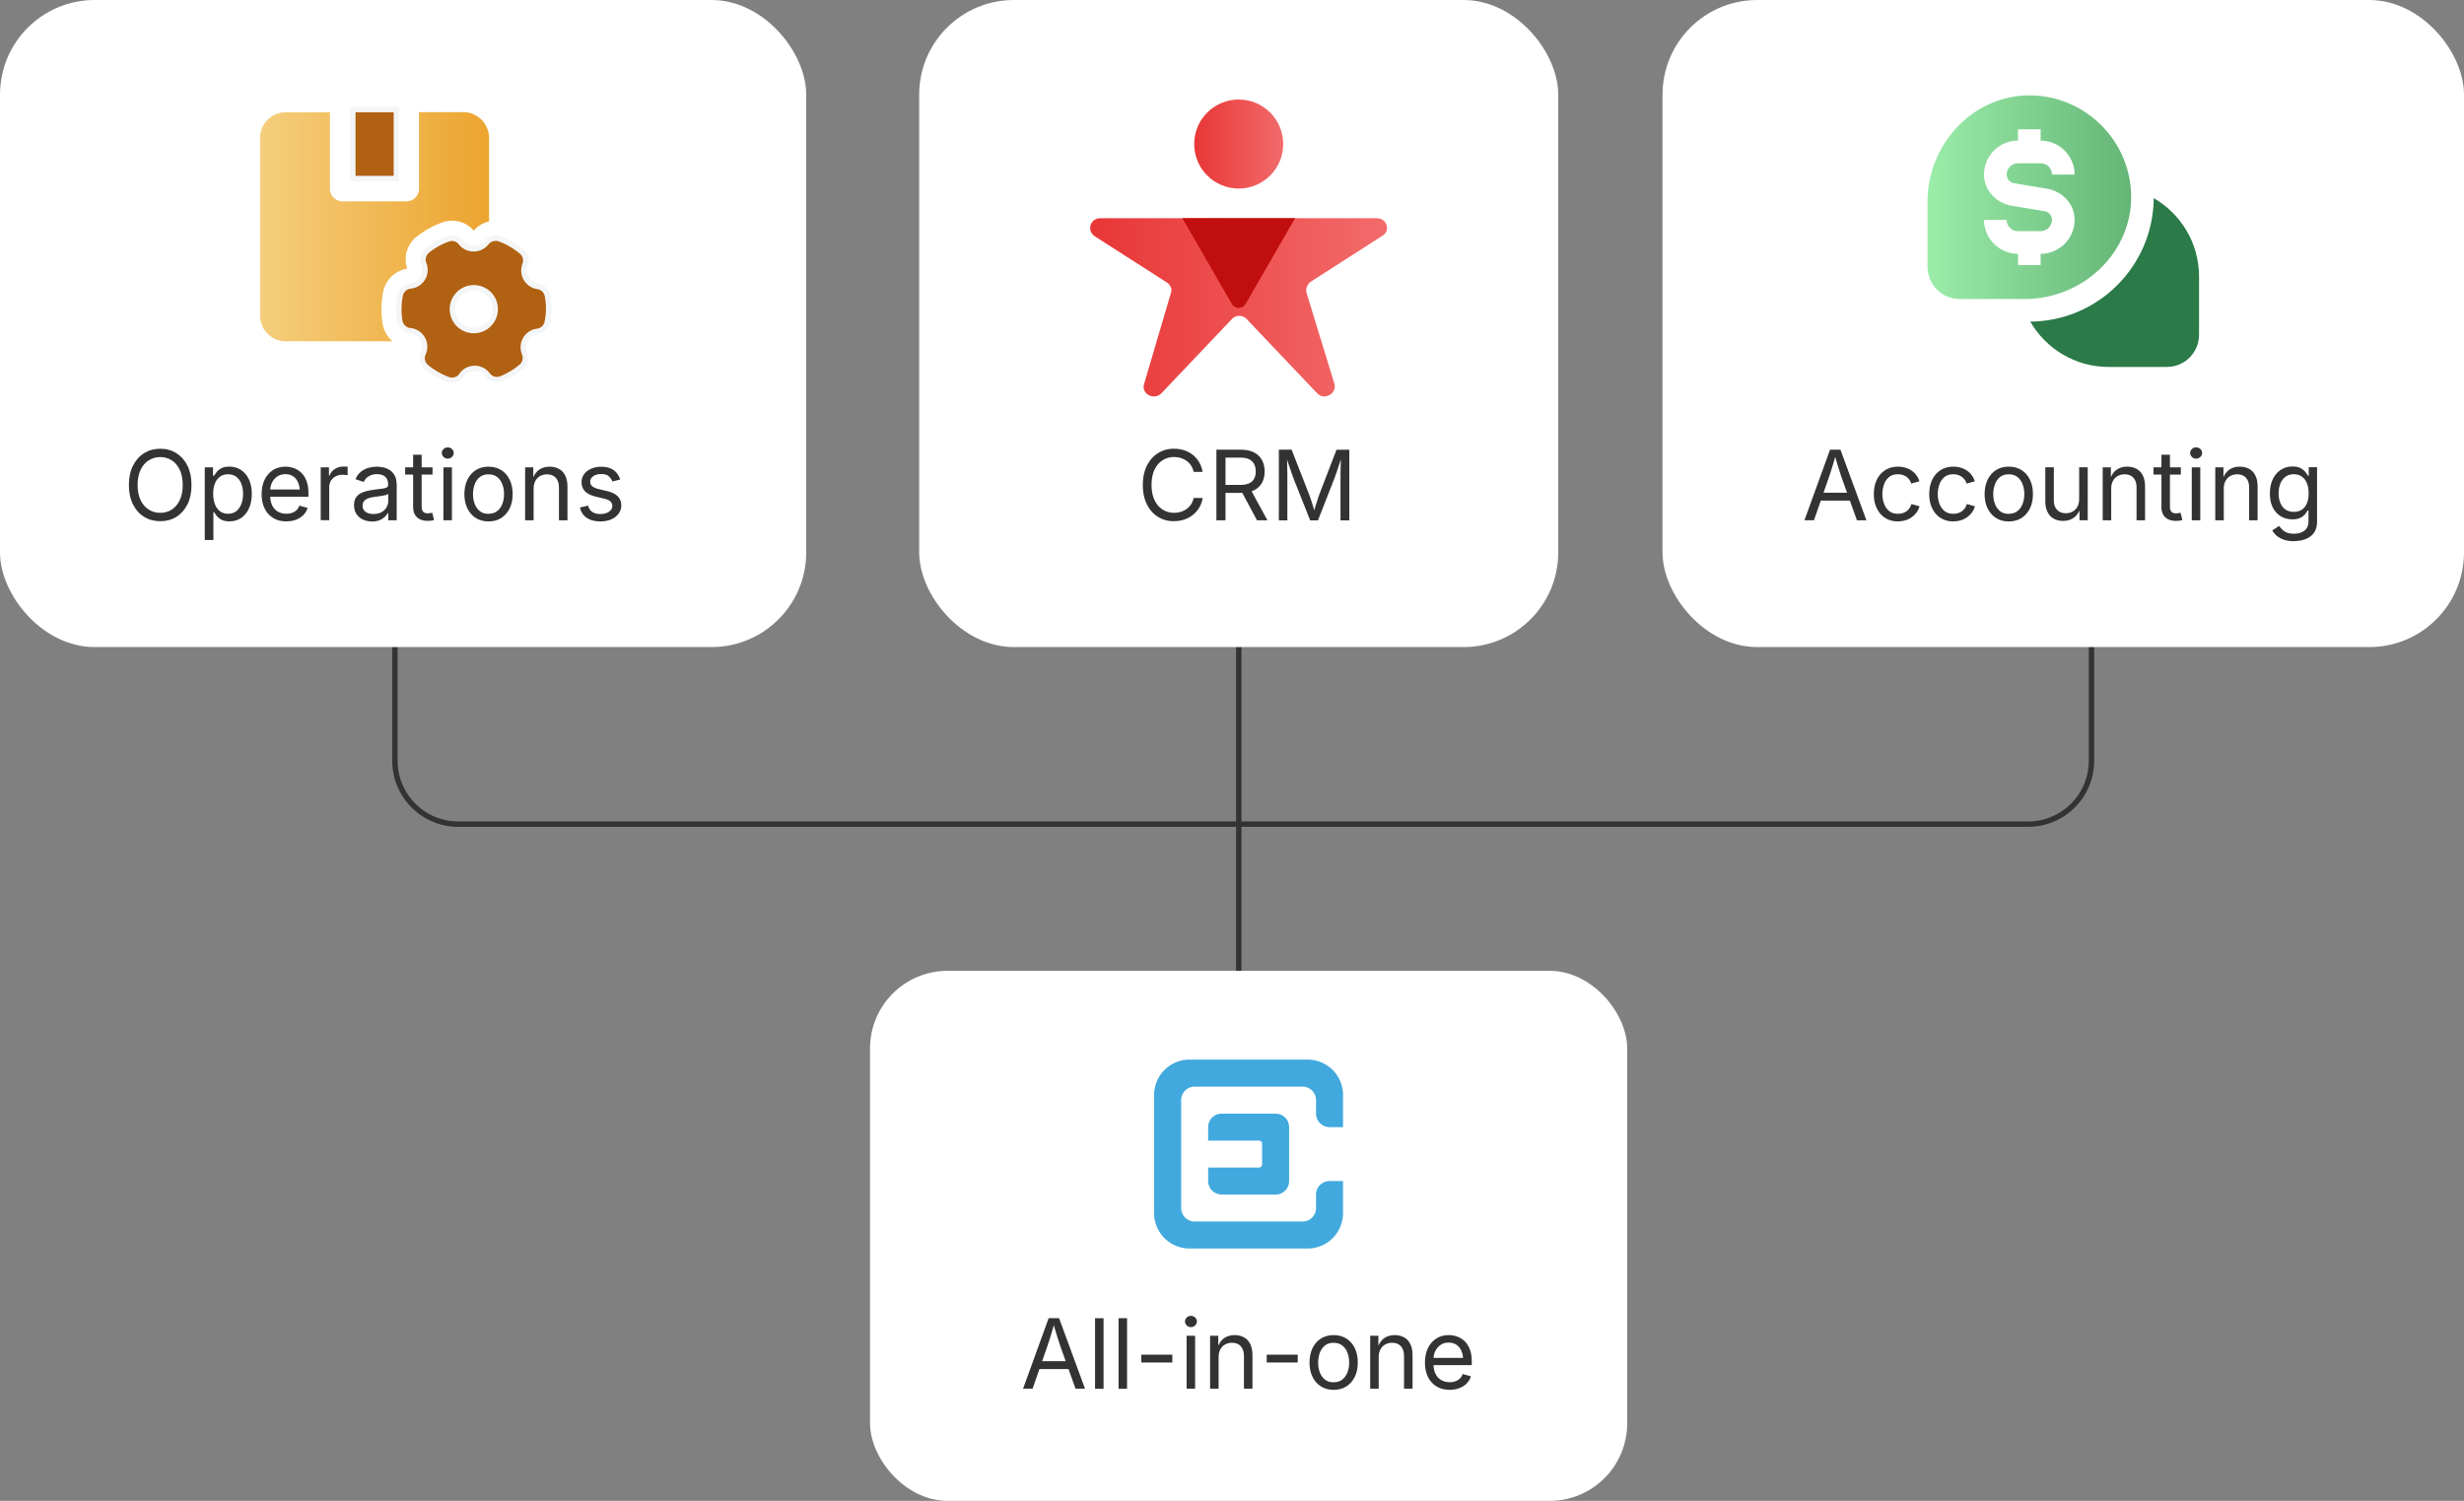 <svg xmlns="http://www.w3.org/2000/svg" xmlns:xlink="http://www.w3.org/1999/xlink" viewBox="0 0 457.27 278.55"><rect x="0" y="0" width="457.27" height="278.55" fill="#808080" stroke="none"/><defs><linearGradient id="d" x1="357.7" x2="395.5" y1="36.6" y2="36.6" gradientUnits="userSpaceOnUse"><stop offset="0" stop-color="#9cedaa"/><stop offset="1" stop-color="#64b576"/></linearGradient><linearGradient id="e" x1="221.61" x2="238.14" y1="26.73" y2="26.73" gradientUnits="userSpaceOnUse"><stop offset="0" stop-color="#e83636"/><stop offset="1" stop-color="#f36b6b"/></linearGradient><linearGradient xlink:href="#e" id="f" x1="202.32" x2="257.44" y1="57.04" y2="57.04"/><linearGradient id="g" x1="48.29" x2="90.76" y1="42.08" y2="42.08" gradientUnits="userSpaceOnUse"><stop offset="0" stop-color="#f5ce7d"/><stop offset="1" stop-color="#eca42e"/></linearGradient><style>.l{fill:#f4f5f7}.m{fill:#b06111}.p{fill:#41a9dd}.r{fill:#fff}.t{fill:#333}</style></defs><g style="isolation:isolate"><g id="b"><g id="c"><g style="mix-blend-mode:multiply"><path d="M229.89 118.09v65.29m-156.6-70.82v28.63c0 6.49 5.26 11.76 11.76 11.76h291.33c6.49 0 11.76-5.26 11.76-11.76v-33.06" style="fill:none;stroke:#333;stroke-linejoin:round"/></g><rect width="140.52" height="98.38" x="161.46" y="180.17" class="r" rx="14.41" ry="14.41"/><path d="m189.86 257.73 4.75-13.1h1.93l4.82 13.1h-1.76l-2.78-7.77c-.17-.48-.37-1.08-.59-1.8-.23-.72-.5-1.63-.82-2.75h.32c-.32 1.12-.59 2.05-.82 2.78-.23.73-.42 1.32-.58 1.76l-2.7 7.77h-1.78Zm2.4-3.65v-1.46h6.72v1.46h-6.72Zm12.54-9.44v13.1h-1.58v-13.1h1.58Zm4.36 0v13.1h-1.58v-13.1h1.58Zm8.4 6.77v1.46h-5.75v-1.46h5.75Zm3.45-5.11c-.3 0-.56-.1-.77-.31s-.33-.45-.33-.74.11-.54.33-.74c.22-.2.47-.3.77-.3s.57.1.78.3c.22.2.33.45.33.74s-.11.53-.33.74-.48.31-.78.31Zm-.8 11.43v-9.83h1.58v9.83h-1.58Zm5.94-5.89v5.89h-1.58v-9.83h1.52v2.38h-.21c.3-.91.73-1.55 1.28-1.93.55-.38 1.2-.57 1.95-.57.66 0 1.24.14 1.74.41.5.27.89.68 1.16 1.23.28.55.42 1.24.42 2.07v6.24h-1.58v-6.11c0-.76-.2-1.35-.59-1.78-.39-.43-.94-.64-1.62-.64-.47 0-.89.1-1.27.31s-.67.5-.89.9-.33.87-.33 1.43Zm14.68-.43v1.46h-5.75v-1.46h5.75Zm6.66 6.53c-.89 0-1.67-.21-2.34-.63s-1.19-1.01-1.57-1.78-.56-1.65-.56-2.65.19-1.92.56-2.69c.38-.76.9-1.36 1.57-1.78s1.45-.63 2.34-.63 1.68.21 2.36.63 1.2 1.02 1.57 1.78c.38.77.56 1.66.56 2.69s-.19 1.89-.56 2.65-.9 1.35-1.57 1.78-1.46.63-2.36.63Zm0-1.41c.66 0 1.21-.17 1.63-.51s.74-.79.95-1.34c.21-.55.31-1.15.31-1.8s-.1-1.25-.31-1.81-.52-1.01-.95-1.35c-.43-.34-.97-.51-1.63-.51s-1.2.17-1.62.51c-.42.34-.74.79-.94 1.35s-.31 1.16-.31 1.82.1 1.24.31 1.8c.21.55.52 1 .94 1.34s.96.51 1.62.51Zm8.37-4.69v5.89h-1.58v-9.83h1.52v2.38h-.21c.3-.91.73-1.55 1.28-1.93.55-.38 1.2-.57 1.95-.57.66 0 1.24.14 1.74.41.5.27.89.68 1.16 1.23.28.55.42 1.24.42 2.07v6.24h-1.58v-6.11c0-.76-.2-1.35-.59-1.78-.39-.43-.94-.64-1.62-.64-.47 0-.89.1-1.27.31s-.67.5-.89.9-.33.87-.33 1.43Zm13.19 6.1c-.95 0-1.77-.21-2.46-.63s-1.22-1.01-1.59-1.77c-.37-.76-.56-1.64-.56-2.65s.18-1.9.54-2.66.88-1.37 1.54-1.8c.66-.43 1.44-.65 2.33-.65.52 0 1.04.09 1.54.26s.97.45 1.38.83c.41.38.74.89.99 1.52s.37 1.39.37 2.3v.66h-7.63v-1.34h6.78l-.74.49c0-.64-.1-1.22-.3-1.72-.2-.5-.5-.89-.9-1.18-.4-.28-.89-.43-1.49-.43s-1.1.14-1.52.44c-.42.29-.74.67-.97 1.13-.22.47-.33.97-.33 1.5v.89c0 .73.13 1.34.38 1.85s.6.89 1.06 1.15c.45.26.98.39 1.58.39.39 0 .74-.06 1.05-.17s.59-.28.82-.5.4-.51.53-.84l1.53.42c-.15.49-.41.93-.77 1.3s-.81.67-1.35.88c-.54.21-1.14.32-1.81.32Z" class="t"/><path d="M226.71 221.7h10.02c.14 0 .28-.01.41-.03a2.53 2.53 0 0 0 2.06-2.06c.02-.13.03-.27.03-.41v-10.02c0-.14-.01-.28-.03-.41-.17-1.05-1-1.88-2.06-2.05-.13-.02-.27-.04-.41-.04h-10.02c-.14 0-.28.01-.41.03a2.53 2.53 0 0 0-2.06 2.06c-.02.13-.03.27-.03.41v2.5h9.44c.32 0 .57.26.57.57v3.86c0 .32-.26.57-.57.57h-9.44v2.5c0 .14.01.28.03.41.17 1.05 1 1.88 2.06 2.06.13.02.27.04.41.04Z" class="p"/><path d="M249.24 209.18v-5.97c0-.54-.06-1.05-.19-1.55a6.546 6.546 0 0 0-4.82-4.82c-.5-.12-1.02-.19-1.55-.19h-21.94c-.54 0-1.05.06-1.55.19a6.546 6.546 0 0 0-4.82 4.82c-.12.5-.19 1.02-.19 1.55v21.94c0 .53.06 1.05.19 1.55a6.546 6.546 0 0 0 4.82 4.82c.5.12 1.02.19 1.55.19h21.94c.53 0 1.05-.06 1.55-.19a6.53 6.53 0 0 0 4.82-4.82c.12-.5.19-1.02.19-1.55v-5.96h-2.5c-.33 0-.65.07-.95.19-.91.37-1.56 1.27-1.56 2.32v2.5c0 1.34-1.05 2.43-2.37 2.5h-20.29a2.503 2.503 0 0 1-2.37-2.5v-20.03a2.5 2.5 0 0 1 2.5-2.5h20.03a2.5 2.5 0 0 1 2.5 2.5v2.5c0 1.05.64 1.95 1.56 2.32.29.12.61.19.95.19h2.51Z" class="p"/><rect width="148.74" height="120.09" x="308.53" class="r" rx="17.57" ry="17.57"/><path d="m334.87 96.56 4.75-13.1h1.93l4.82 13.1h-1.76l-2.78-7.77c-.17-.48-.37-1.08-.59-1.8-.23-.72-.5-1.63-.82-2.75h.32c-.32 1.12-.59 2.05-.82 2.78-.23.73-.42 1.32-.58 1.76l-2.7 7.77h-1.78Zm2.39-3.66v-1.46h6.72v1.46h-6.72Zm14.96 3.87c-.89 0-1.67-.21-2.34-.63s-1.19-1.01-1.57-1.78-.56-1.65-.56-2.65.19-1.92.56-2.69c.38-.76.9-1.36 1.57-1.78s1.45-.63 2.34-.63c.47 0 .92.06 1.34.18s.81.3 1.16.53a3.64 3.64 0 0 1 1.48 2l-1.52.43c-.07-.25-.18-.48-.33-.69s-.32-.39-.53-.55c-.21-.15-.45-.27-.72-.36s-.57-.13-.89-.13c-.66 0-1.2.17-1.62.51-.42.34-.74.79-.94 1.35s-.31 1.16-.31 1.82.1 1.24.31 1.8c.21.55.52 1 .94 1.34s.96.51 1.62.51c.33 0 .63-.04.91-.13s.52-.21.73-.37c.21-.16.39-.35.54-.58s.25-.47.33-.73l1.51.43c-.13.44-.32.83-.58 1.17-.25.34-.56.64-.91.88s-.74.43-1.17.55c-.43.13-.88.19-1.36.19Zm10.28 0c-.89 0-1.67-.21-2.34-.63s-1.19-1.01-1.57-1.78-.56-1.65-.56-2.65.19-1.92.56-2.69c.38-.76.9-1.36 1.57-1.78s1.45-.63 2.34-.63c.47 0 .92.06 1.34.18s.81.3 1.16.53a3.64 3.64 0 0 1 1.48 2l-1.52.43c-.07-.25-.18-.48-.33-.69s-.32-.39-.53-.55c-.21-.15-.45-.27-.72-.36s-.57-.13-.89-.13c-.66 0-1.2.17-1.62.51-.42.34-.74.79-.94 1.35s-.31 1.16-.31 1.82.1 1.24.31 1.8c.21.55.52 1 .94 1.34s.96.51 1.62.51c.33 0 .63-.04.91-.13s.52-.21.73-.37c.21-.16.39-.35.54-.58s.25-.47.33-.73l1.51.43c-.13.44-.32.83-.58 1.17-.25.34-.56.64-.91.88s-.74.43-1.17.55c-.43.13-.88.19-1.36.19Zm10.28 0c-.89 0-1.67-.21-2.34-.63s-1.19-1.01-1.57-1.78-.56-1.65-.56-2.65.19-1.92.56-2.69c.38-.76.9-1.36 1.57-1.78s1.45-.63 2.34-.63 1.68.21 2.36.63 1.2 1.02 1.57 1.78c.38.77.56 1.66.56 2.69s-.19 1.89-.56 2.65-.9 1.35-1.57 1.78-1.46.63-2.36.63Zm0-1.42c.66 0 1.21-.17 1.63-.51s.74-.79.95-1.34c.21-.55.31-1.15.31-1.8s-.1-1.25-.31-1.81-.52-1.01-.95-1.35c-.43-.34-.97-.51-1.63-.51s-1.2.17-1.62.51c-.42.34-.74.79-.94 1.35s-.31 1.16-.31 1.82.1 1.24.31 1.8c.21.55.52 1 .94 1.34s.96.51 1.62.51Zm10.13 1.33c-.66 0-1.24-.14-1.75-.41-.5-.27-.89-.68-1.17-1.24-.28-.55-.42-1.24-.42-2.07v-6.24h1.58v6.11c0 .76.2 1.35.6 1.78s.94.64 1.63.64c.47 0 .89-.1 1.26-.31s.67-.5.88-.9c.22-.39.33-.87.33-1.43v-5.89h1.59v9.83h-1.53v-2.38h.21c-.3.92-.74 1.57-1.3 1.94-.56.38-1.2.56-1.92.56Zm8.89-6.01v5.89h-1.58v-9.83h1.52v2.38h-.21c.3-.91.73-1.55 1.28-1.93.55-.38 1.2-.57 1.95-.57.66 0 1.24.14 1.74.41.5.27.89.68 1.16 1.23.28.55.42 1.24.42 2.07v6.24h-1.58v-6.11c0-.76-.2-1.35-.59-1.78-.39-.43-.94-.64-1.62-.64-.47 0-.89.1-1.27.31s-.67.5-.89.9-.33.87-.33 1.43Zm12.92-3.94v1.35h-5.08v-1.35h5.08Zm-3.6-2.34h1.58v9.62c0 .44.09.76.27.96.18.2.48.3.89.3.1 0 .23-.01.38-.04.15-.02.3-.05.43-.07l.33 1.34c-.16.06-.35.1-.56.13-.21.03-.42.04-.62.04-.85 0-1.51-.22-1.99-.67-.47-.45-.71-1.07-.71-1.88v-9.74Zm6.43.73c-.3 0-.56-.1-.77-.31s-.33-.45-.33-.74.11-.54.33-.74c.22-.2.47-.3.77-.3s.57.1.78.3c.22.2.33.45.33.74s-.11.53-.33.74-.48.31-.78.31Zm-.8 11.44v-9.83h1.58v9.83h-1.58Zm5.94-5.89v5.89h-1.58v-9.83h1.52v2.38h-.21c.3-.91.73-1.55 1.28-1.93.55-.38 1.2-.57 1.95-.57.66 0 1.24.14 1.74.41.5.27.89.68 1.16 1.23.28.55.42 1.24.42 2.07v6.24h-1.58v-6.11c0-.76-.2-1.35-.59-1.78-.39-.43-.94-.64-1.62-.64-.47 0-.89.1-1.27.31s-.67.5-.89.9-.33.87-.33 1.43Zm13.03 9.77c-.73 0-1.36-.09-1.89-.28-.53-.18-.97-.43-1.32-.73s-.63-.64-.83-.99l1.28-.83c.14.19.31.4.52.62s.49.42.84.58c.35.16.82.24 1.39.24.79 0 1.43-.19 1.94-.56.51-.38.76-.97.76-1.78v-1.97h-.15c-.11.19-.27.41-.47.67-.2.26-.49.49-.87.68-.38.2-.88.29-1.52.29-.79 0-1.49-.19-2.12-.56-.63-.37-1.12-.92-1.49-1.63s-.54-1.58-.54-2.61.18-1.89.54-2.64c.36-.75.85-1.33 1.48-1.74.63-.41 1.35-.62 2.17-.62.63 0 1.14.1 1.52.31.38.21.67.45.88.72s.36.49.47.67h.15v-1.57H430v10.08c0 .84-.19 1.53-.57 2.07-.38.54-.9.93-1.54 1.18-.65.25-1.37.38-2.17.38Zm-.04-5.45c.6 0 1.1-.14 1.51-.41.41-.27.72-.67.93-1.18s.32-1.13.32-1.84-.1-1.31-.31-1.84-.52-.95-.93-1.25c-.41-.3-.92-.45-1.52-.45s-1.14.16-1.56.48-.73.75-.94 1.28-.31 1.13-.31 1.78.11 1.27.32 1.78.52.92.94 1.21c.42.29.93.44 1.55.44Z" class="t"/><path d="M377.05 17.71c-10.74-.25-19.34 8.97-19.34 19.71v12.1c0 3.3 2.67 5.97 5.97 5.97h12.1c10.75 0 19.97-8.61 19.71-19.35-.24-10.06-8.38-18.2-18.45-18.44ZM373.75 34l6.11 1.02c2.71.45 4.96 2.64 5.13 5.38.23 3.65-2.68 6.7-6.29 6.7v2.1h-4.2v-2.1c-3.47 0-6.3-2.83-6.3-6.3h4.2c0 1.16.94 2.1 2.1 2.1h4.2a2.1 2.1 0 0 0 2.1-2.1c0-.79-.57-1.47-1.35-1.6l-6.11-1.02c-2.71-.45-4.96-2.64-5.13-5.38-.23-3.65 2.68-6.7 6.29-6.7V24h4.2v2.1c3.47 0 6.3 2.83 6.3 6.3h-4.2a2.1 2.1 0 0 0-2.1-2.1h-4.2a2.1 2.1 0 0 0-2.1 2.1c0 .79.57 1.47 1.35 1.6Z" style="fill:url(#d)"/><path d="M408.1 51.3v10.83c0 3.3-2.67 5.97-5.97 5.97H391.3c-6.2 0-11.62-3.39-14.53-8.41 12.6-.09 22.83-10.32 22.92-22.92 5.02 2.91 8.41 8.33 8.41 14.53Z" style="fill:#2b7a48"/><rect width="118.6" height="120.09" x="170.58" class="r" rx="17.57" ry="17.57"/><path d="M217.89 96.73c-1.12 0-2.12-.27-2.99-.81s-1.56-1.32-2.06-2.32c-.5-1-.75-2.2-.75-3.58s.25-2.58.75-3.59c.5-1 1.19-1.78 2.06-2.33s1.87-.82 2.99-.82c.66 0 1.29.1 1.88.29.59.19 1.12.48 1.59.85s.86.82 1.17 1.35.53 1.13.65 1.81h-1.67a3.24 3.24 0 0 0-1.31-2.05c-.33-.23-.68-.41-1.08-.53s-.8-.18-1.23-.18c-.79 0-1.49.2-2.13.6s-1.13.98-1.5 1.75-.55 1.71-.55 2.83.19 2.06.56 2.83.88 1.35 1.51 1.75c.63.4 1.34.59 2.12.59.43 0 .84-.06 1.23-.18s.75-.3 1.08-.53c.32-.23.6-.52.83-.86.22-.34.38-.74.48-1.18h1.67c-.11.67-.32 1.27-.64 1.79-.31.53-.71.98-1.17 1.35s-1 .66-1.59.86c-.59.2-1.22.29-1.89.29Zm7.85-.17v-13.1h4.48c1.02 0 1.86.17 2.52.52.66.35 1.15.83 1.47 1.44.32.61.48 1.3.48 2.08s-.16 1.47-.48 2.07c-.32.6-.81 1.07-1.46 1.4-.66.34-1.49.51-2.51.51h-3.56v-1.49h3.48c.69 0 1.25-.1 1.67-.3.42-.2.72-.49.92-.86.19-.37.29-.81.29-1.32s-.1-.97-.29-1.36-.5-.68-.92-.9-.98-.32-1.68-.32h-2.72v11.63h-1.67Zm7.53 0-3.16-5.9h1.88l3.22 5.9h-1.93Zm4.06 0v-13.1h2.37l3.23 8.26c.08.19.16.44.26.72.1.29.2.61.31.95.11.34.21.68.31 1.02s.19.65.26.94h-.37l.27-.9c.1-.33.2-.67.31-1.01.11-.34.21-.66.31-.96s.19-.55.26-.75l3.18-8.26h2.38v13.1h-1.64v-8.4c0-.35 0-.71.02-1.09 0-.38.02-.77.03-1.16 0-.39.02-.77.02-1.14h.14c-.12.4-.25.82-.39 1.23-.14.42-.27.82-.4 1.21s-.26.75-.37 1.07-.22.59-.3.8l-2.93 7.48h-1.45l-2.97-7.48c-.08-.21-.18-.46-.29-.78a161.555 161.555 0 0 1-.77-2.25c-.14-.42-.28-.85-.43-1.28h.16l.03 1.06c0 .38.02.77.02 1.16 0 .39.01.77.02 1.12v8.45h-1.59Z" class="t"/><circle cx="229.88" cy="26.73" r="8.26" style="fill:url(#e)"/><path d="M255.59 40.5h-51.42c-1.84 0-2.53 2.3-1.03 3.33l13.43 8.61c.69.46 1.03 1.26.69 2.07l-4.94 16.76c-.57 1.84 1.84 3.1 3.21 1.72l13.08-13.77c.69-.8 2.07-.8 2.75 0l13.08 13.77c1.26 1.38 3.67.11 3.21-1.72l-5.17-16.87c-.23-.69.11-1.61.69-2.07l13.43-8.61c1.49-.92.8-3.21-1.03-3.21Z" style="fill:url(#f)"/><path d="m231.15 56.41 9.19-15.91h-20.92l9.19 15.91c.57.98 1.98.98 2.55 0Z" style="fill:#c10e0e"/><rect width="149.62" height="120.09" class="r" rx="17.57" ry="17.57"/><path d="M29.74 96.73c-1.12 0-2.12-.27-2.99-.81-.88-.54-1.57-1.32-2.07-2.32s-.76-2.2-.76-3.58.25-2.58.76-3.59 1.19-1.78 2.07-2.33c.88-.54 1.87-.82 2.99-.82s2.12.27 2.99.82 1.56 1.32 2.06 2.33c.5 1 .75 2.2.75 3.59s-.25 2.58-.75 3.58-1.19 1.78-2.06 2.32-1.87.81-2.99.81Zm0-1.55c.78 0 1.48-.2 2.11-.59.63-.39 1.13-.98 1.5-1.75.37-.77.56-1.71.56-2.83s-.19-2.07-.56-2.84c-.37-.77-.87-1.35-1.5-1.75-.63-.4-1.33-.59-2.11-.59s-1.49.2-2.13.6-1.14.98-1.51 1.75-.56 1.71-.56 2.83.19 2.05.56 2.82.88 1.35 1.51 1.75 1.34.6 2.13.6Zm8.26 5.05v-13.5h1.53v1.57h.18c.11-.18.27-.4.47-.66s.49-.51.86-.72.88-.32 1.52-.32c.82 0 1.54.21 2.17.62.62.41 1.11 1 1.47 1.75.35.76.53 1.66.53 2.69s-.18 1.95-.53 2.71-.84 1.35-1.46 1.77c-.62.42-1.35.62-2.17.62-.62 0-1.12-.11-1.5-.32-.38-.21-.67-.46-.88-.73-.21-.27-.36-.5-.47-.68h-.12v5.19h-1.58Zm4.33-4.88c.62 0 1.13-.17 1.54-.5.41-.33.72-.78.93-1.34.21-.56.31-1.18.31-1.87s-.1-1.29-.31-1.84-.51-.98-.93-1.3c-.41-.32-.93-.48-1.55-.48s-1.11.15-1.52.46-.72.73-.93 1.27c-.21.54-.31 1.18-.31 1.9s.11 1.37.32 1.92.52.99.94 1.31c.41.31.92.47 1.51.47Zm10.83 1.42c-.95 0-1.77-.21-2.46-.63s-1.22-1.01-1.59-1.77c-.37-.76-.56-1.64-.56-2.65s.18-1.9.54-2.66.88-1.37 1.54-1.8c.66-.43 1.44-.65 2.33-.65.52 0 1.04.09 1.54.26s.97.45 1.38.83c.41.38.74.89.99 1.52s.37 1.39.37 2.3v.66h-7.63v-1.34h6.78l-.74.49c0-.64-.1-1.22-.3-1.72-.2-.5-.5-.89-.9-1.18-.4-.28-.89-.43-1.49-.43s-1.1.14-1.52.44c-.42.29-.74.67-.97 1.13-.22.47-.33.97-.33 1.5v.89c0 .73.13 1.34.38 1.85s.6.89 1.06 1.15c.45.26.98.39 1.58.39.39 0 .74-.06 1.05-.17s.59-.28.82-.5.4-.51.53-.84l1.53.42c-.15.49-.41.93-.77 1.3s-.81.67-1.35.88c-.54.21-1.14.32-1.81.32Zm6.36-.21v-9.83h1.53v1.51h.11c.18-.5.51-.9.97-1.2.47-.3.99-.45 1.58-.45h.42c.16 0 .29.01.38.02v1.59s-.16-.03-.35-.05-.39-.04-.6-.04c-.47 0-.89.1-1.26.29-.37.2-.66.46-.88.81-.21.34-.32.74-.32 1.18v6.15h-1.58Zm9.53.22c-.62 0-1.19-.12-1.69-.35s-.91-.58-1.21-1.03-.45-1-.45-1.64c0-.56.11-1.02.33-1.37s.52-.63.89-.83c.37-.2.78-.35 1.23-.45s.91-.18 1.36-.24c.59-.08 1.06-.13 1.43-.18s.64-.11.82-.21c.18-.1.27-.27.27-.51v-.05c0-.41-.08-.76-.23-1.04-.15-.28-.38-.5-.69-.65s-.69-.23-1.14-.23-.87.07-1.2.22-.61.33-.81.55c-.21.22-.36.44-.47.67l-1.52-.5c.25-.6.59-1.06 1.02-1.4s.9-.58 1.42-.72 1.03-.21 1.53-.21c.33 0 .7.04 1.12.12.42.08.82.24 1.21.47s.71.58.97 1.04c.26.46.38 1.07.38 1.84v6.48h-1.56v-1.34h-.11c-.11.23-.29.46-.54.71-.25.24-.57.45-.96.61s-.87.25-1.42.25Zm.27-1.39c.59 0 1.08-.11 1.49-.34s.71-.53.92-.89c.21-.37.32-.75.32-1.15v-1.36c-.06.08-.21.15-.42.21-.22.06-.46.12-.74.16-.28.05-.55.09-.81.12s-.47.06-.62.08c-.38.05-.74.13-1.07.24-.33.12-.6.28-.8.5-.2.22-.3.52-.3.89 0 .34.09.62.26.85s.42.4.72.52.65.18 1.05.18Zm10.95-8.66v1.35h-5.08v-1.35h5.08Zm-3.6-2.34h1.58v9.62c0 .44.09.76.27.96.18.2.48.3.89.3.1 0 .23-.01.38-.04.15-.02.3-.05.43-.07l.33 1.34c-.16.06-.35.1-.56.13-.21.03-.42.04-.62.04-.85 0-1.51-.22-1.99-.67-.47-.45-.71-1.07-.71-1.88v-9.74Zm6.42.73c-.3 0-.56-.1-.77-.31s-.33-.45-.33-.74.11-.54.33-.74c.22-.2.47-.3.77-.3s.57.1.78.3c.22.2.33.45.33.74s-.11.53-.33.74-.48.31-.78.31Zm-.8 11.44v-9.83h1.58v9.83h-1.58Zm8.36.21c-.89 0-1.67-.21-2.34-.63s-1.19-1.01-1.57-1.78-.56-1.65-.56-2.65.19-1.92.56-2.69c.38-.76.9-1.36 1.57-1.78s1.45-.63 2.34-.63 1.68.21 2.36.63 1.2 1.02 1.57 1.78c.38.77.56 1.66.56 2.69s-.19 1.89-.56 2.65-.9 1.35-1.57 1.78-1.46.63-2.36.63Zm0-1.42c.66 0 1.21-.17 1.63-.51s.74-.79.95-1.34c.21-.55.31-1.15.31-1.8s-.1-1.25-.31-1.81-.52-1.01-.95-1.35c-.43-.34-.97-.51-1.63-.51s-1.2.17-1.62.51c-.42.34-.74.79-.94 1.35s-.31 1.16-.31 1.82.1 1.24.31 1.8c.21.55.52 1 .94 1.34s.96.51 1.62.51Zm8.38-4.68v5.89h-1.58v-9.83h1.52v2.38h-.21c.3-.91.73-1.55 1.28-1.93.55-.38 1.2-.57 1.95-.57.66 0 1.24.14 1.74.41.5.27.89.68 1.16 1.23.28.55.42 1.24.42 2.07v6.24h-1.58v-6.11c0-.76-.2-1.35-.59-1.78-.39-.43-.94-.64-1.62-.64-.47 0-.89.1-1.27.31s-.67.5-.89.9-.33.87-.33 1.43Zm12.39 6.1c-.67 0-1.27-.1-1.8-.29-.53-.2-.96-.49-1.3-.87s-.57-.86-.69-1.42l1.5-.36c.14.54.41.93.8 1.19.39.25.88.38 1.46.38.69 0 1.23-.15 1.64-.44s.61-.64.61-1.05c0-.34-.12-.62-.36-.85-.24-.22-.6-.39-1.09-.5l-1.63-.39c-.89-.21-1.55-.54-1.99-.98s-.65-1.01-.65-1.7c0-.56.16-1.06.47-1.49.32-.43.75-.77 1.3-1.01s1.17-.37 1.87-.37 1.25.1 1.72.3c.47.2.85.48 1.15.84s.52.76.66 1.23l-1.43.37c-.13-.35-.36-.67-.67-.96s-.79-.43-1.42-.43c-.59 0-1.07.13-1.46.4s-.58.61-.58 1.02c0 .36.13.66.4.87.26.22.68.4 1.26.53l1.49.35c.89.21 1.55.54 1.98.98.43.44.64 1 .64 1.67 0 .57-.16 1.08-.49 1.53-.33.45-.78.8-1.36 1.06s-1.26.39-2.03.39Z" class="t"/><path d="M65.48 20.34h8.08v12.79h-8.08z" class="m"/><path d="M73.06 20.84v11.79h-7.08V20.84h7.08m1-1h-9.08v13.79h9.08V19.84Z" class="l"/><path d="M90.76 25.57V41.1c-1.1.25-2.09.83-2.84 1.69a5.315 5.315 0 0 0-4.04-1.83c-.63 0-1.27.11-1.87.34-1.69.61-3.27 1.51-4.69 2.63a5.343 5.343 0 0 0-1.75 5.94 5.38 5.38 0 0 0-4.46 4.31c-.21 1.03-.31 2.12-.31 3.21-.01.9.06 1.8.21 2.7.2 1.28.87 2.43 1.83 3.24H53.01c-2.6.01-4.72-2.09-4.73-4.69V25.57c0-2.6 2.1-4.72 4.7-4.72h8.25v14.16a2.345 2.345 0 0 0 2.33 2.36H75.4c1.31 0 2.36-1.06 2.36-2.36V20.82h8.25c2.61.01 4.73 2.13 4.74 4.74Z" style="fill:url(#g);fill-rule:evenodd"/><g id="h"><path d="M83.87 70.58c-.17-.01-.42-.04-.68-.12a13.89 13.89 0 0 1-4.06-2.33 2.098 2.098 0 0 1-.58-2.56c.13-.3.22-.62.25-.96.03-.38 0-.77-.12-1.14a2.985 2.985 0 0 0-2.58-2.09c-.97-.11-1.75-.86-1.91-1.81-.12-.75-.18-1.49-.17-2.18 0-.92.08-1.77.26-2.6.18-.93.93-1.63 1.88-1.73.33-.04.6-.1.84-.21 1.54-.63 2.27-2.38 1.64-3.89-.35-.91-.07-1.9.68-2.49 1.16-.91 2.44-1.63 3.79-2.13.21-.08.46-.13.75-.13.68 0 1.3.3 1.69.82.14.18.32.36.51.5.54.41 1.17.63 1.85.63.93 0 1.79-.42 2.36-1.14 0-.02.06-.09.15-.16.4-.42.95-.66 1.54-.66.29 0 .53.04.76.14 1.46.53 2.84 1.33 4.07 2.36.71.58.97 1.55.64 2.41-.08.19-.14.41-.17.65-.12.8.08 1.59.56 2.23.48.64 1.18 1.06 1.98 1.18.91.13 1.63.83 1.79 1.74.15.8.23 1.64.23 2.48-.01.82-.09 1.59-.25 2.35-.14.89-.89 1.62-1.81 1.75a2.994 2.994 0 0 0-2.4 4.13c.35.89.09 1.88-.63 2.47-1.12.92-2.36 1.67-3.7 2.21-.24.11-.51.16-.8.16-.68 0-1.31-.32-1.72-.87a3.022 3.022 0 0 0-2.4-1.21c-.99 0-1.9.48-2.45 1.29-.41.58-1.07.92-1.76.92h-.03Zm4.06-17.16c-2.19 0-3.97 1.78-3.97 3.97a3.973 3.973 0 0 0 5.6 3.62 3.978 3.978 0 0 0 2.34-3.62c0-1.19-.53-2.32-1.45-3.07-.71-.58-1.58-.89-2.52-.89Z" class="m"/><path d="M91.97 44.7c.2 0 .39.02.57.1 1.44.52 2.76 1.29 3.93 2.28.55.45.75 1.19.5 1.85-.1.24-.16.5-.2.76a3.488 3.488 0 0 0 2.96 3.97c.7.1 1.24.63 1.37 1.33.15.78.22 1.58.22 2.39-.01.76-.09 1.51-.24 2.25-.11.71-.68 1.26-1.39 1.36-.32.04-.65.12-.95.25-1.77.76-2.6 2.8-1.85 4.57.26.67.07 1.43-.49 1.89-1.07.88-2.28 1.61-3.57 2.13-.2.09-.4.12-.61.12-.51 0-1-.24-1.32-.67a3.529 3.529 0 0 0-2.8-1.41h-.01c-1.14 0-2.2.56-2.85 1.51-.31.44-.81.7-1.34.7a2.2 2.2 0 0 1-.56-.1 13.29 13.29 0 0 1-3.9-2.24 1.62 1.62 0 0 1-.45-1.95c.16-.36.26-.73.3-1.13.04-.46-.01-.91-.14-1.33-.4-1.31-1.57-2.33-3.01-2.45-.73-.09-1.33-.65-1.46-1.39-.11-.68-.17-1.39-.16-2.09 0-.85.07-1.68.25-2.5.14-.72.72-1.26 1.44-1.33.35-.04.68-.11 1-.25a3.47 3.47 0 0 0 1.9-4.54 1.66 1.66 0 0 1 .52-1.9c1.11-.87 2.34-1.57 3.66-2.05.19-.07.39-.1.57-.1.5 0 .98.21 1.29.62.17.22.37.42.6.6.65.5 1.41.73 2.15.73 1.05 0 2.07-.46 2.75-1.33.02-.04.06-.07.09-.09.32-.36.76-.54 1.21-.54m-4.02 17.13c.66 0 1.28-.14 1.84-.4 1.56-.7 2.63-2.27 2.63-4.07a4.45 4.45 0 0 0-4.47-4.47c-2.46 0-4.47 1.99-4.47 4.47s2 4.47 4.47 4.47m4.04-18.15c-.72 0-1.39.28-1.88.79-.09.08-.17.16-.21.23-.47.59-1.18.93-1.95.93-.56 0-1.1-.18-1.54-.53-.15-.12-.3-.26-.42-.42-.48-.64-1.24-1.01-2.08-1.01-.34 0-.66.06-.94.17-1.38.51-2.7 1.25-3.91 2.2-.92.72-1.26 1.95-.84 3.05.53 1.29-.08 2.74-1.35 3.26-.21.09-.44.15-.72.18-1.17.12-2.1.98-2.32 2.14-.18.84-.27 1.72-.27 2.69-.01.7.05 1.47.18 2.25.2 1.17 1.15 2.09 2.32 2.23 1.02.09 1.88.79 2.17 1.75.09.31.12.63.1.96-.03.27-.1.54-.21.8-.52 1.07-.22 2.37.73 3.14 1.24 1.03 2.65 1.84 4.18 2.4.35.12.64.15.84.16h.06c.85 0 1.66-.42 2.16-1.12.47-.69 1.23-1.09 2.04-1.09s1.54.38 2.01 1c.51.68 1.28 1.07 2.12 1.07.36 0 .69-.07 1.01-.21 1.36-.55 2.65-1.32 3.81-2.27.89-.73 1.2-1.94.78-3.03-.54-1.28.05-2.74 1.32-3.29.21-.09.44-.15.67-.17 1.17-.16 2.09-1.06 2.27-2.19.15-.75.23-1.55.25-2.39 0-.88-.08-1.75-.24-2.59a2.623 2.623 0 0 0-2.21-2.13 2.46 2.46 0 0 1-1.65-.98c-.4-.54-.56-1.19-.47-1.85.03-.21.07-.38.13-.52.42-1.1.09-2.3-.79-3.02a13.774 13.774 0 0 0-4.23-2.44c-.26-.1-.57-.16-.91-.16Zm-4.04 17.15c-1.91 0-3.47-1.56-3.47-3.47s1.56-3.47 3.47-3.47c.82 0 1.58.27 2.2.78a3.48 3.48 0 0 1-.76 5.85c-.45.21-.92.31-1.43.31Z" class="l"/></g></g></g></g></svg>
